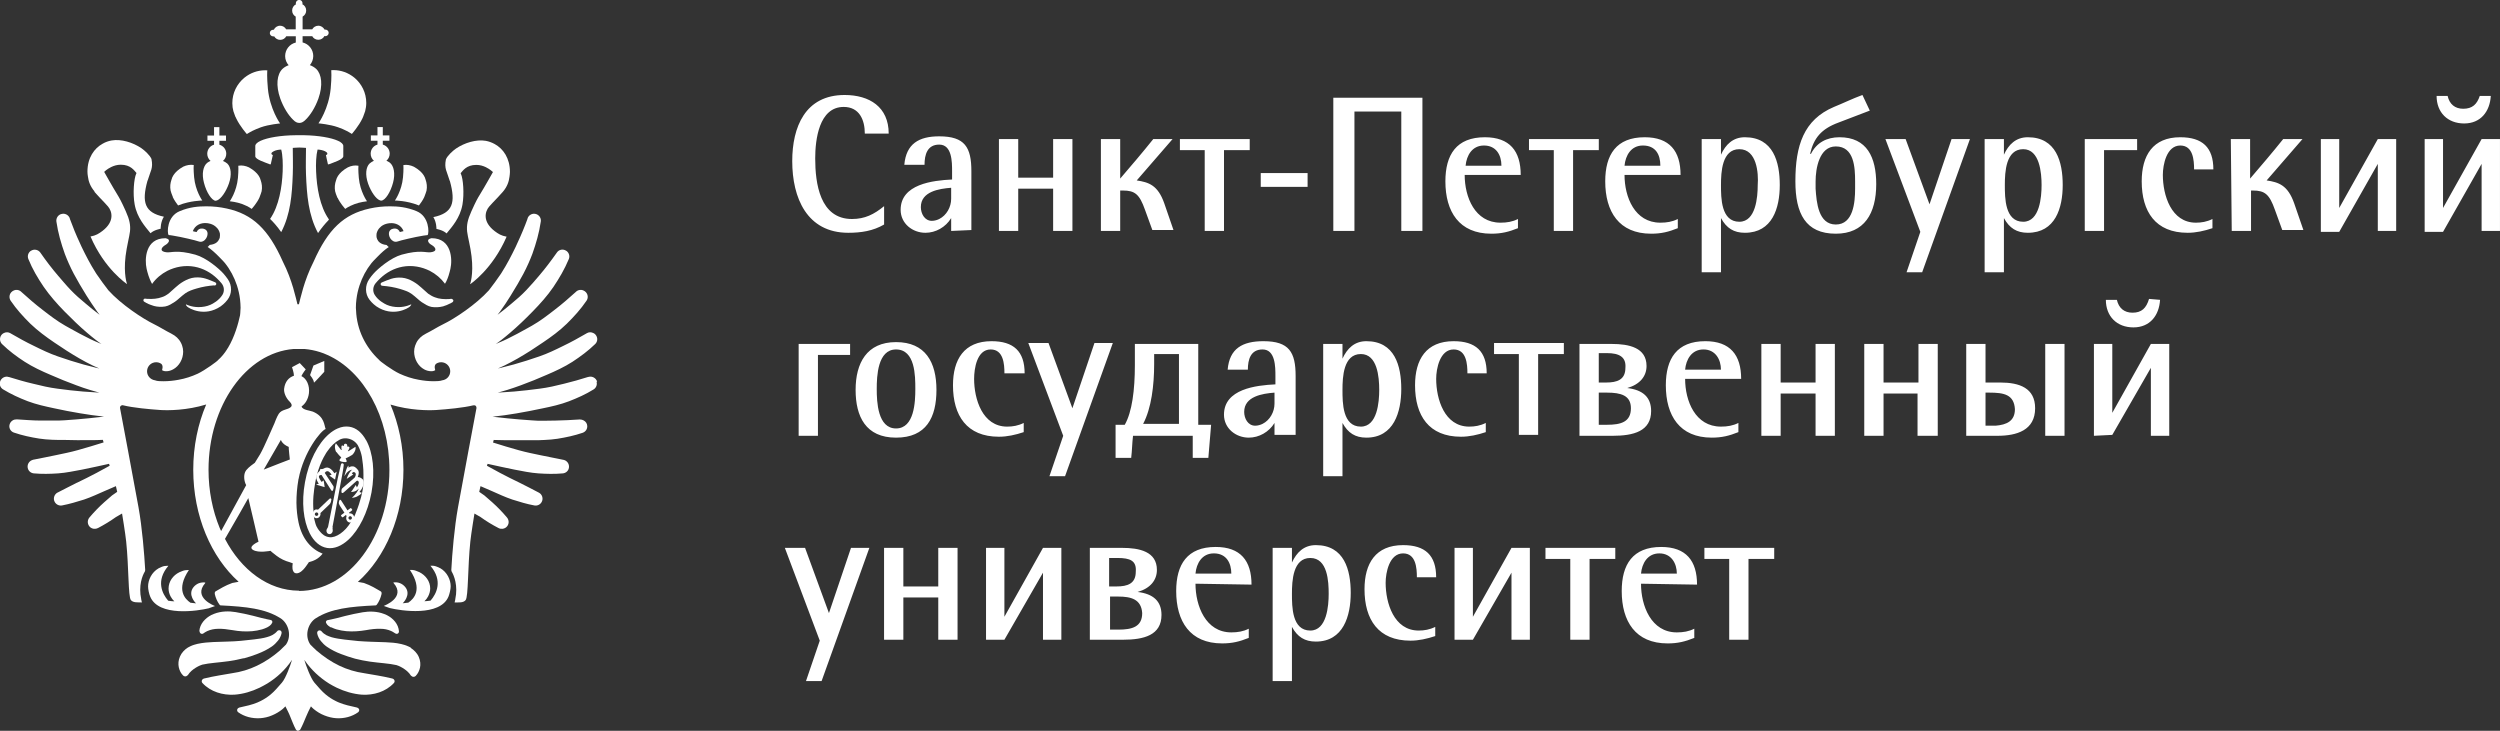 <?xml version="1.0" encoding="UTF-8"?> <svg xmlns="http://www.w3.org/2000/svg" id="_Слой_1" data-name=" Слой 1" viewBox="0 0 272.14 79.55"><rect x="0" y="0" width="272.14" height="79.55" fill="#333333" stroke="none"/><defs><style> .cls-1, .cls-2 { fill: #fff; stroke-width: 0px; } .cls-2 { fill-rule: evenodd; } </style></defs><path class="cls-2" d="m94.14,14.54c0-1.5-.6-2.9-2.3-2.9-2.7,0-3.1,3.6-3.1,5.6,0,2.7.5,6.6,4,6.6,1.4,0,2.4-.5,3.5-1.4v2c-1.2.7-2.5.9-3.9.9-4.5,0-6.1-3.8-6.1-7.8,0-3.7,1.4-7.2,5.7-7.2,2.7,0,4.8,1.3,4.8,4.2h-2.6m9.4,10.6v-1.4h0c-.6,1-1.7,1.6-2.8,1.6-1.4,0-2.7-1-2.7-2.5,0-2.8,3.5-3.2,5.6-3.3v-.9c0-1,0-2.9-1.4-2.9-1.3,0-1.6,1.1-1.6,2.2h-2.2c.2-2.3,1.6-3.1,3.8-3.1,2.8,0,3.5,1.2,3.5,3.8v6.4l-2.2.1h0Zm0-4.7c-1.3.1-3.3.4-3.3,2.1,0,.7.4,1.5,1.2,1.5.3,0,.6-.1.8-.2.8-.4,1.3-1.3,1.3-2.2,0,0,0-1.2,0-1.2Zm11.1,4.7v-4.6h-3.8v4.6h-2.1v-10h2.1v4.2h3.8v-4.2h2.1v10h-2.1m5.2-10h2.1v4.3c1.2-1.4,2.4-2.8,3.6-4.3h2.1l-3.9,4.5c1.3.2,2.3.5,3,2.5l1,2.9h-2.3l-.8-2.2c-.6-1.7-1.1-2.1-2.4-2.1h-.3v4.4h-2.1v-10m13.4,1.2v8.8h-2.1v-8.8h-2.7v-1.2h7.6v1.2h-2.8m4,2.5h5.1v1.5h-5.1v-1.5Zm15.3,6.3v-13h-5.1v13h-2.3v-14.5h9.7v14.5h-2.3m6.9-6.1c0,2.4,1.1,5.2,3.9,5.2.7,0,1.3-.1,1.9-.4v1c-1,.4-1.8.6-2.9.6-3.5,0-5-2.4-5-5.7,0-2.9,1.2-4.8,4.3-4.8,2.7,0,3.9,1.5,3.9,4.1h-6.1,0Zm2.1-3.2c-1.3,0-1.9,1.1-2,2.2h3.9c0-1.2-.6-2.2-1.9-2.2h0Zm9.7.5v8.8h-2.1v-8.8h-2.7v-1.2h7.6v1.2h-2.8m5.6,2.7c0,2.4,1.1,5.2,3.9,5.2.7,0,1.3-.1,1.9-.4v1c-1,.4-1.8.6-2.9.6-3.5,0-5-2.4-5-5.7,0-2.9,1.2-4.8,4.3-4.8,2.7,0,3.9,1.5,3.9,4.1h-6.1,0Zm2-3.2c-1.3,0-1.9,1.1-2,2.2h3.9c0-1.2-.5-2.2-1.9-2.2Zm11.1,9.5c-1.2,0-2-.5-2.6-1.6h0v5.9h-2.1v-14.5h2.1v1.7h0c.5-1.1,1.3-1.9,2.6-1.9,3.1,0,3.8,2.7,3.8,5.2s-.8,5.2-3.8,5.2h0Zm-.6-9.1c-1.9,0-2,2.5-2,3.9s0,4,2,4c1.8,0,2-2.7,2-4,.1-1.3-.1-3.9-2-3.9Zm14.2-4.2l-3.4,1.3c-1.9.7-2.7,1.7-3.1,3.4h.1c.6-1.2,1.7-1.8,3.1-1.8,3,0,4,2.2,4,5.1,0,3.2-1.3,5.4-4.4,5.4-3.3,0-4.4-2.2-4.4-5.7,0-3.9.9-6.7,4.2-8.1,1-.4,2-.9,3.1-1.3l.8,1.7h0Zm-3.7,12.4c1.9,0,2.1-2.4,2.1-3.9v-.8c0-1.5-.1-3.8-2.1-3.8-1.8,0-2.2,2.4-2.2,3.8v.8c.1,1.5.3,3.9,2.2,3.9Zm9.4,5.2h-1.7l1.5-4.4-3.8-10.1h2.2l2.6,7.1h0l2.4-7.1h2l-5.2,14.5m11.5-4.3c-1.2,0-2-.5-2.6-1.6h0v5.9h-2.1v-14.5h2.1v1.7h0c.5-1.1,1.3-1.9,2.6-1.9,3.1,0,3.8,2.7,3.8,5.2s-.8,5.2-3.8,5.2h0Zm-.5-9.1c-1.9,0-2,2.5-2,3.9s0,4,2,4c1.8,0,2-2.7,2-4s-.2-3.9-2-3.9Zm12.4-1.1v1.2h-3.6v8.8h-2.1v-10h5.7m6.2,3.3c0-1-.1-2.6-1.5-2.6-1.5,0-1.9,2.1-1.9,3.2,0,2.2.9,5.2,3.6,5.2.6,0,1.2-.1,1.8-.4v1c-.9.3-1.8.5-2.7.5-3.5,0-5-2.3-5-5.6,0-2.8,1.2-4.8,4.2-4.8,2.4,0,3.6,1.1,3.6,3.5h-2.1m4-3.3h2.1v4.3c1.2-1.4,2.4-2.8,3.6-4.3h2.1l-3.9,4.5c1.3.2,2.3.5,3,2.5l1,2.9h-2.3l-.8-2.2c-.6-1.7-1.1-2.1-2.4-2.1h-.2v4.4h-2.1l-.1-10m9.8,10v-10h2v7.5l4.2-7.5h2v10h-2v-7.3l-4.2,7.4h-2m11.3-.1v-10h2v7.5l4.2-7.5h2v10h-2v-7.3l-4.2,7.4h-2v-.1Zm7.2-14.7c-.1,1.7-1.1,3-2.9,3s-3-1.2-3-3h1.2c.2.9.8,1.4,1.7,1.4,1,0,1.5-.5,1.8-1.4h1.2,0Zm-178.6,27v1.2h-3.5v8.8h-2.1v-10h5.6m5,10.2c-3.3,0-4.4-2.3-4.4-5.2s1.2-5.2,4.4-5.2,4.4,2.2,4.4,5.2-1.1,5.2-4.4,5.2Zm0-9.6c-2,0-2.1,2.9-2.1,4.3s.1,4.3,2.1,4.3,2.1-2.9,2.1-4.3,0-4.3-2.1-4.3Zm11.8,2.6c0-1-.1-2.6-1.5-2.6-1.5,0-1.8,2.1-1.8,3.2,0,2.2.9,5.2,3.6,5.2.6,0,1.2-.1,1.8-.4v1c-.9.3-1.8.5-2.7.5-3.5,0-5-2.3-5-5.6,0-2.8,1.2-4.8,4.2-4.8,2.4,0,3.6,1.1,3.6,3.5h-2.2m6.6,11.2h-1.7l1.5-4.4-3.8-10.1h2.2l2.6,7.1h0l2.4-7.1h2l-5.2,14.5m7.4-4.4c-.1.8-.1,1.6-.2,2.4h-1.7v-3.6h1c.8-1.4,1.1-3.8,1.1-6.5v-2.3h6.9v8.8h1.4l-.3,3.6h-1.7v-2.4h-6.5Zm2.3-8.9v1.1c0,2.3-.3,4.8-1.2,6.5h3.9v-7.6h-2.7Zm13.1,8.9v-1.4h0c-.6,1-1.7,1.6-2.8,1.6-1.4,0-2.7-1-2.7-2.5,0-2.8,3.5-3.2,5.6-3.3v-.9c0-1,0-2.9-1.4-2.9-1.3,0-1.6,1.1-1.6,2.2h-2.2c.2-2.3,1.6-3.1,3.9-3.1,2.8,0,3.5,1.2,3.5,3.8v6.4h-2.3v.1Zm0-4.7c-1.3.1-3.3.4-3.3,2.1,0,.7.4,1.5,1.2,1.5.3,0,.6-.1.8-.2.8-.4,1.3-1.3,1.3-2.2,0,0,0-1.2,0-1.2Zm10,4.9c-1.2,0-2-.5-2.6-1.6h0v5.8h-2.1v-14.4h2.1v1.6h0c.5-1.1,1.3-1.9,2.6-1.9,3.1,0,3.8,2.7,3.8,5.2s-.8,5.3-3.8,5.3Zm-.6-9.1c-1.9,0-2,2.5-2,3.9s0,4,2,4c1.8,0,2-2.7,2-4,0-1.4-.2-3.9-2-3.9Zm11.6,2.1c0-1-.1-2.6-1.5-2.6-1.5,0-1.9,2.1-1.9,3.2,0,2.2.9,5.2,3.6,5.2.6,0,1.2-.1,1.8-.4v1c-.9.3-1.8.5-2.7.5-3.5,0-5-2.3-5-5.6,0-2.8,1.2-4.8,4.2-4.8,2.4,0,3.6,1.1,3.6,3.5h-2.1m7.7-2.1v8.8h-2.1v-8.8h-2.7v-1.2h7.6v1.2h-2.8m8.1,8.9h-3.6v-10h3.5c1.9,0,3.8.4,3.8,2.4,0,1.1-.7,2-2.1,2.4h0c1.7.2,2.6,1,2.6,2.5,0,2.2-1.9,2.7-4.2,2.7Zm-.6-9h-.9v3.2h.8c1.2,0,2.1-.3,2.1-1.6.1-1.2-.7-1.6-2-1.6h0Zm0,4.3h-.9v3.5h.9c1.5,0,2.6-.3,2.6-1.8,0-1.4-1.1-1.7-2.6-1.7h0Zm8.5-1.5c0,2.4,1.1,5.2,3.9,5.2.7,0,1.3-.1,1.9-.4v1c-1,.4-1.8.6-2.9.6-3.5,0-5-2.4-5-5.7,0-2.9,1.2-4.8,4.3-4.8,2.7,0,3.9,1.5,3.9,4.1h-6.1,0Zm2-3.2c-1.3,0-1.9,1.1-2,2.2h3.9c0-1.1-.6-2.2-1.9-2.2h0Zm12.2,9.4v-4.6h-3.8v4.6h-2.1v-10h2.1v4.2h3.8v-4.2h2.1v10h-2.1m11.1,0v-4.6h-3.7v4.6h-2.1v-10h2.1v4.2h3.8v-4.2h2.1v10h-2.2m7.4-10v4.2h1.6c2.1,0,3.8.6,3.8,2.8,0,2.4-2,3-4.1,3h-3.4v-10h2.1,0Zm.4,5.3h-.4v3.6h1.1c1.2-.1,2.1-.5,2.1-1.8-.1-1.6-1.2-1.8-2.8-1.8h0Zm6.1-5.3h2.1v10h-2.1v-10h0Zm5.3,10v-10h2v7.5l4.2-7.5h2v10h-2v-7.4l-4.2,7.3-2,.1h0Zm7.2-14.8c-.1,1.7-1.1,3-2.9,3s-3-1.2-3-3h1.2c.2.9.8,1.4,1.7,1.4,1,0,1.5-.5,1.8-1.5l1.2.1h0Zm-145.7,41.5h-1.7l1.5-4.4-3.8-10.1h2.2l2.6,7.1h0l2.4-7.1h2l-5.2,14.5m12.7-4.5v-4.6h-3.8v4.6h-2.1v-10h2.1v4.2h3.8v-4.2h2.1v10h-2.1m5.2,0v-10h2v7.5l4.2-7.5h2v10h-2v-7.3l-4.2,7.3h-2m14.9,0h-3.6v-10h3.5c1.9,0,3.8.4,3.8,2.4,0,1.1-.7,2-2.1,2.4h0c1.7.2,2.6,1,2.6,2.5,0,2.2-1.9,2.7-4.2,2.7h0Zm-.6-8.9h-.9v3.1h.8c1.2,0,2.1-.3,2.1-1.6.1-1.2-.6-1.5-2-1.5Zm.1,4.2h-.9v3.6h.9c1.5,0,2.6-.3,2.6-1.8-.1-1.5-1.2-1.8-2.6-1.8Zm8.4-1.4c0,2.4,1.1,5.3,3.9,5.3.7,0,1.3-.1,1.9-.4v1c-1,.4-1.8.6-2.9.6-3.5,0-5-2.4-5-5.7,0-2.9,1.2-4.8,4.3-4.8,2.7,0,3.9,1.5,3.9,4.1l-6.1-.1h0Zm2-3.3c-1.3,0-1.9,1.1-2,2.2h3.9c0-1.1-.5-2.2-1.9-2.2Zm11.1,9.6c-1.2,0-2-.5-2.6-1.6h0v5.9h-2.1v-14.5h2.1v1.6h0c.5-1.1,1.3-1.9,2.6-1.9,3.1,0,3.8,2.7,3.8,5.2s-.8,5.3-3.8,5.3h0Zm-.6-9.1c-1.9,0-2,2.5-2,3.9s0,4,2,4c1.8,0,2-2.7,2-4s-.1-3.9-2-3.9h0Zm11.6,2.1c0-1-.1-2.6-1.5-2.6-1.5,0-1.9,2.1-1.9,3.2,0,2.2.9,5.2,3.6,5.2.6,0,1.2-.1,1.8-.4v1c-.9.3-1.8.5-2.7.5-3.5,0-5-2.3-5-5.6,0-2.8,1.2-4.8,4.2-4.8,2.4,0,3.6,1.1,3.6,3.5h-2.1m4.1,6.8v-10h2v7.5l4.2-7.5h2v10h-2v-7.3l-4.2,7.3h-2m14.7-8.8v8.8h-2.1v-8.8h-2.7v-1.2h7.6v1.2h-2.8m5.6,2.7c0,2.4,1.1,5.3,3.9,5.3.7,0,1.3-.1,1.9-.4v1c-1,.4-1.8.6-2.9.6-3.5,0-5-2.4-5-5.7,0-2.9,1.2-4.8,4.3-4.8,2.7,0,3.9,1.5,3.9,4.1l-6.1-.1h0Zm2-3.3c-1.3,0-1.9,1.1-2,2.2h3.9c0-1.1-.6-2.2-1.9-2.2Zm9.7.6v8.8h-2.1v-8.8h-2.7v-1.2h7.6v1.2h-2.8"></path><path class="cls-1" d="m25.64,12.72c.02.06.05.11.07.16.41.87,1.16,1.71,1.16,1.71h.01s.11-.08.33-.2c.07-.04.16-.09.26-.14.24-.12.54-.25.92-.39.9-.32,2.1-.42,2.1-.42,0,0-1.12-1.55-1.33-3.8-.12-1.27-.07-1.94-.06-1.98-.08,0-.15-.01-.23-.01-.85,0-1.63.3-2.24.79-.02.01-.03.02-.05.04-.79.66-1.29,1.64-1.29,2.75,0,.31.04.61.12.89.06.18.14.42.22.61h.01Z"></path><path class="cls-1" d="m47.16,23.61c.37.58.35,1.31.35,1.31,0,0,.74.13,1.1.49,0,0,.06-.06.06-.07.5-.61,1.41-1.61,1.67-3.06.21-1.18.08-2.84-.17-3.36,0-.02-.02-.05-.03-.06.24-.27.63-.91,1.71-.91.4,0,.75.11,1.04.25.47.23.77.53.77.53,0,0-.93,1.66-1.42,2.45-.25.4-.43.72-.93,1.83-.42.92-.53,1.53-.46,2.2.06.56.36,1.62.48,2.68.24,2.04-.16,3.04-.16,3.04,0,0,0,0,.02-.02v.02s2.42-1.6,3.96-5.17h-.02c-.28-.05-.51-.13-.71-.23s-.38-.23-.57-.37c-1.36-1.04-1.05-2.14-.61-2.66.13-.15.26-.29.39-.43.34-.36.71-.73,1.1-1.18.49-.57.67-1.14.73-1.64.02-.17.05-.35.05-.53,0-1.5-.73-2.53-1.66-3.04-.31-.17-.64-.29-.97-.35-1.04-.18-2.31.21-3.24.84-.35.24-.94.78-1.1,1.18-.2,1.01.1,1.27.41,2.32,0,.02.02.04.03.06.64,2.33.31,3.46-1.79,3.9l-.03-.02Z"></path><path class="cls-1" d="m36.75,21.53c.27.58.77,1.14.77,1.14h0l.07.07s.27-.24,1-.52c.6-.23,1.36-.31,1.36-.31,0,0-.75-1.04-.89-2.54-.08-.87-.05-1.32-.04-1.33h-.02c-.38-.07-.77,0-1.14.18-.25.14-.47.29-.66.46-.32.29-.54.61-.62.95-.13.37-.18.77-.1,1.19,0,.04.14.47.25.71h.02Z"></path><path class="cls-1" d="m40.07,19.99c.32.9.86,1.66,1.27,1.81.06.03.12.04.18.04h0c.43-.05.99-.91,1.27-1.97.26-.99.08-1.81-.35-2.16-.1-.07-.21-.14-.32-.19-.02,0-.04-.01-.06-.02.22-.19.36-.47.36-.77,0-.48-.32-.87-.75-.99v-.42h.72v-.58h-.72v-.91h-.58v.91h-.72v.58h.72v.42c-.43.12-.74.51-.74.99,0,.31.13.58.35.77-.17.08-.33.18-.47.3-.4.39-.5,1.22-.16,2.19Z"></path><path class="cls-1" d="m42.99,21.83s1.27,0,2.55.51c.02,0,.04.02.06.03.17-.22.42-.56.58-.91.11-.24.24-.68.25-.71.08-.42.03-.82-.1-1.19-.08-.34-.3-.67-.62-.95-.19-.17-.41-.32-.66-.46h0c-.36-.17-.76-.25-1.14-.18,0,0,.04.46-.04,1.33-.14,1.5-.89,2.54-.89,2.54h.02-.01Z"></path><path class="cls-1" d="m34.69,13.43s1.2.1,2.1.42c.38.13.69.27.92.39.1.05.19.1.26.14.22.12.33.2.33.2h0s.75-.84,1.16-1.71c.02-.05.05-.1.07-.16.08-.2.16-.43.22-.61.07-.29.12-.58.12-.89,0-1.11-.5-2.09-1.29-2.75,0-.01-.03-.02-.05-.04-.61-.49-1.39-.79-2.24-.79-.08,0-.15,0-.23.01,0,.04.06.71-.06,1.98-.21,2.24-1.33,3.8-1.33,3.8h.01Z"></path><path class="cls-1" d="m35.48,16.88s.14.7.22,1.01h.09c.53-.21,1.58-.53,1.58-.88v-1.12c0-.2-.2-.39-.57-.56-.74-.34-2.12-.58-3.69-.61h-.91c-1.62.01-3.08.26-3.84.61-.36.17-.57.36-.57.56v1.12c0,.35,1.06.66,1.59.88h.09c.08-.31.23-1.01.23-1.01,0,0-.11-.05-.14-.09-.07-.14.05-.22.25-.33s.52-.17.8-.18c.17.61.19,1.58.16,2.4-.07,1.66-.39,3.74-1.37,5.15.37.36.79.83,1.21,1.44,1.02-1.95,1.18-4.09,1.26-6.29.04-.97,0-2.1,0-2.88.1,0,.41-.04.72-.04s.62.04.72.04c0,.78-.04,1.91,0,2.88.09,2.24.25,4.41,1.31,6.39.39-.57.77-1.02,1.12-1.38.03-.03.05-.07.07-.1-1.01-1.42-1.33-3.53-1.4-5.21-.04-.83,0-1.79.16-2.4.28.01.6.08.8.18.2.11.31.19.25.33-.02.05-.14.09-.14.09Z"></path><path class="cls-1" d="m49.21,32.53h-.09c-.06,0-.11,0-.17.02-.58.04-1.15,0-1.62-.19-.26-.09-.49-.24-.72-.39-.05-.04-.64-.57-.75-.67-.43-.4-1.24-.99-2.08-1.07-.95-.09-1.55.25-2.23.52-.06.03-.11.09-.12.16,0,.08.04.15.11.18.02.01.05.02.08.02.67.05,1.31.16,1.92.34.45.14.9.28,1.25.53.46.33.86.75,1.13.92.35.22.65.43,1.05.51.42.07.85.04,1.26-.06.02,0,.04,0,.05-.02.11-.03.21-.07.32-.11.14-.06.28-.12.41-.19h.02c.08-.05.17-.09.25-.15h0s.08-.1.07-.16c0-.08-.07-.15-.15-.16h0v-.03Z"></path><path class="cls-1" d="m46.61,26.28c.04.13.18.28.35.37.51.29.68.72-.07.81-.55.07-1.13-.3-3.16.26-1.19.33-2.6,1.53-3.09,2.09-.15.17-.31.37-.45.58-.47.68-.47,1.6.04,2.25.3.39.64.64.74.71,1.79,1.21,3.46.21,3.65.02.15-.15.16-.2.13-.24h0s-.57.3-1.36.3c-.45,0-.91-.08-1.29-.25-.28-.13-.93-.47-1.31-1.08-.25-.4-.2-.91.1-1.27s.66-.7,1-.95c.77-.56,1.65-.9,2.67-.92h.07c.51,0,1.01.09,1.47.24.23.08.46.17.68.28.66.34,1.22.82,1.66,1.41h0c.17-.27.36-.7.51-1.3.03-.11.06-.21.08-.33.23-1,.16-3.33-2.05-3.33-.04,0-.08.02-.12.03-.24.06-.29.19-.25.32Z"></path><path class="cls-1" d="m10.27,20.87c.39.45.76.82,1.1,1.18.13.14.26.29.39.43.44.52.75,1.62-.61,2.66-.19.14-.37.27-.57.37s-.43.18-.71.23h-.02c1.53,3.57,3.96,5.17,3.96,5.17v-.02s.02.02.02.02c0,0-.4-1-.16-3.04.13-1.07.42-2.13.48-2.68.07-.66-.04-1.27-.46-2.2-.5-1.11-.68-1.42-.93-1.83-.49-.79-1.42-2.45-1.42-2.45,0,0,.29-.3.77-.53.29-.14.64-.25,1.04-.25,1.08,0,1.47.64,1.71.91,0,.02-.02.04-.03.06-.25.53-.39,2.18-.17,3.36.26,1.45,1.18,2.45,1.67,3.06,0,.01.06.07.06.07.36-.36,1.1-.49,1.1-.49,0,0-.02-.73.35-1.31-2.1-.44-2.43-1.57-1.79-3.9,0-.02.02-.04.03-.06.31-1.05.61-1.3.41-2.32-.16-.4-.75-.94-1.1-1.18-.93-.63-2.2-1.02-3.24-.84-.33.06-.66.17-.97.35-.93.51-1.66,1.54-1.66,3.04,0,.18.02.35.05.53.06.5.24,1.07.73,1.64l-.03.02Z"></path><path class="cls-1" d="m25.03,21.91s.76.08,1.36.31c.72.28,1,.52,1,.52l.07-.07h0s.5-.56.77-1.14c.11-.24.24-.68.25-.71.08-.42.03-.82-.1-1.19-.08-.34-.3-.67-.62-.95-.19-.17-.41-.32-.66-.46-.36-.17-.76-.25-1.14-.18h-.02s.04.46-.04,1.33c-.14,1.5-.89,2.54-.89,2.54h.02Z"></path><path class="cls-1" d="m23.46,21.85h0c.06,0,.12-.02.18-.04.41-.16.95-.91,1.27-1.81.34-.96.24-1.8-.16-2.19-.14-.12-.31-.22-.48-.29.22-.19.36-.47.36-.78,0-.48-.32-.87-.75-.99v-.42h.72v-.58h-.72v-.91h-.58v.91h-.72v.58h.72v.42c-.43.12-.74.51-.74.99,0,.31.14.58.36.78-.02,0-.04.01-.05.02-.11.05-.22.11-.32.19-.43.35-.61,1.18-.35,2.16.27,1.06.84,1.92,1.27,1.97h-.01Z"></path><path class="cls-1" d="m18.81,21.46c.17.35.41.69.58.91.02-.01.04-.02.06-.03,1.27-.5,2.55-.51,2.55-.51h.02s-.75-1.04-.89-2.54c-.08-.87-.05-1.32-.04-1.33-.38-.06-.77.01-1.14.18h0c-.25.14-.47.29-.66.46-.32.29-.54.61-.62.95-.13.37-.18.77-.1,1.19,0,.04.14.47.25.71h0Z"></path><path class="cls-1" d="m23.35,31.09s.05-.01.08-.02c.07-.03.12-.1.11-.18,0-.07-.05-.13-.12-.16-.68-.27-1.28-.61-2.23-.52-.84.08-1.65.67-2.08,1.07-.11.1-.7.62-.75.67-.22.16-.45.31-.72.39-.47.18-1.03.23-1.62.19-.05,0-.11,0-.17-.02h-.09c-.08,0-.14.08-.15.16,0,.07.02.13.07.16h0c.08.06.17.1.25.15h.02c.13.08.27.14.41.19.1.04.21.08.32.11.02,0,.04,0,.05.02.41.11.84.13,1.26.06.4-.08.7-.29,1.05-.51.27-.17.67-.59,1.13-.92.35-.25.8-.4,1.25-.53.61-.18,1.24-.29,1.92-.34v.03Z"></path><path class="cls-1" d="m15.96,29.26c.03.12.05.22.08.33.16.6.35,1.02.51,1.31h.01c.43-.6,1-1.08,1.66-1.42.22-.11.44-.2.68-.28.46-.15.95-.24,1.47-.24h.07c1.02.02,1.9.36,2.67.92.34.25.7.59,1,.95s.35.87.1,1.27c-.38.61-1.03.96-1.31,1.08-.38.17-.84.25-1.29.25-.79,0-1.36-.3-1.36-.3h-.01s-.02.1.13.24c.18.18,1.86,1.19,3.65-.02.1-.07.44-.32.74-.71.51-.65.52-1.57.04-2.25-.15-.21-.3-.41-.45-.58-.49-.56-1.9-1.76-3.09-2.09-2.04-.56-2.61-.19-3.16-.26-.76-.09-.58-.52-.07-.81.16-.09.3-.24.35-.37.04-.13-.01-.26-.25-.32-.04,0-.08-.03-.12-.03-2.21,0-2.28,2.32-2.05,3.33Z"></path><path class="cls-1" d="m42.85,63.36v.02h.02s0-.02-.02-.02Z"></path><path class="cls-1" d="m33.75,40.82c.07.15.36.38.43.83,0,.05,1.12-1.18,1.12-1.18v-1.18l-1.18.5-.36,1.02h0Z"></path><path class="cls-1" d="m26.53,71.67c.54-.14,1.02-.31,1.54-.51.26-.1.51-.21.77-.34.26-.13.51-.28.76-.45.24-.17.47-.39.66-.63.1-.12.18-.25.25-.4.03-.07.07-.15.09-.22l.05-.19h0c.03-.15-.05-.29-.19-.32-.05-.01-.11,0-.16.01s-.09.04-.12.08c-.16.19-.34.32-.52.42s-.38.17-.59.23c-.43.13-.91.19-1.39.25s-1,.11-1.48.16c-.48.04-.96.07-1.46.08l-1.53.05c-.53.03-1.08.06-1.72.2-.24.06-.5.13-.77.26-.09.04-.18.09-.27.14-.35.22-.69.57-.86.98-.18.41-.2.81-.13,1.16.08.35.22.65.47.9.1.1.25.13.37.07.04-.02.15-.11.15-.11.44-.71,1.38-1.09,1.57-1.14.76-.18,1.85-.23,2.9-.38.53-.08,1.07-.18,1.61-.32v.02Z"></path><path class="cls-1" d="m21.73,68.73c0,.14.1.26.24.27.06,0,.12-.01.16-.04h0l.08-.06c.12-.08.24-.15.37-.21.38-.17.76-.23,1.13-.24.51-.02,1.04.05,1.64.15.65.12,1.38.17,2.09.11.36-.03.72-.1,1.09-.2.18-.06.37-.12.56-.22h0c.17-.1.42-.23.54-.5.05-.11,0-.23-.1-.28-.02,0-.03-.01-.05-.02,0,0-.72-.14-1.01-.22l-.92-.24c-.63-.15-1.22-.29-1.9-.4-.71-.12-1.56-.12-2.35.19-.1.04-.2.08-.3.13-.67.35-1.25.97-1.3,1.76l.02.02Z"></path><path class="cls-1" d="m22.76,66.2s.45-.16.65-.23h0s-2.47-.9-1.07-2.5v-.06s0,0,0,0c-.24-.03-.48,0-.7.08-.22.09-.42.23-.58.43-.67.84.25,1.74.28,1.76-.14-.01-.47-.06-.61-.07-.6-.41-1.59-1.42-.17-3.56h-.11c-.21,0-.41.03-.6.11-.11.04-.22.08-.32.13-.7.34-1.18,1.01-1.18,1.78,0,.31.09.61.23.87.1.19.24.37.4.52-.11,0-.56-.04-.67-.07-.65-.75-1.37-2.16.02-3.8h-.11c-.21,0-.41.03-.6.11-.13.05-.24.1-.35.16-.77.44-1.15,1.28-1.15,1.98,0,.31.11.83.23,1.1.91,2.24,5.23,1.56,6.4,1.27h.01Z"></path><path class="cls-1" d="m44.73,70.51c-.09-.06-.18-.1-.27-.14-.27-.13-.53-.2-.77-.26-.63-.15-1.19-.17-1.72-.2l-1.53-.05c-.49-.02-.98-.04-1.46-.08-.48-.05-1-.1-1.48-.16-.49-.06-.96-.13-1.39-.25-.21-.07-.41-.14-.59-.23-.19-.1-.36-.23-.52-.42-.03-.04-.07-.06-.12-.08-.05-.02-.1-.03-.16-.01-.14.03-.22.18-.19.32h0l.05.2c.02.07.06.15.09.22.07.14.15.28.25.4.19.24.42.46.66.63.25.17.5.32.76.45.25.13.51.24.77.34.52.2,1.01.36,1.54.51.54.14,1.07.24,1.61.32,1.05.15,2.14.2,2.9.38.18.04,1.13.43,1.57,1.14,0,0,.11.09.15.11.12.05.27.03.37-.07.25-.26.39-.56.47-.9.07-.34.05-.75-.13-1.16-.17-.41-.52-.76-.86-.98v-.03Z"></path><path class="cls-1" d="m36.07,68.29h0c.19.1.38.16.56.22.37.1.73.17,1.09.2.71.06,1.44,0,2.09-.11.6-.11,1.12-.17,1.64-.15.37,0,.75.07,1.13.24.12.06.25.12.37.21l.08.05h0s.1.05.16.05c.14,0,.25-.13.24-.27-.05-.79-.63-1.42-1.3-1.76-.1-.05-.2-.1-.3-.13-.79-.31-1.64-.31-2.35-.19-.67.11-1.27.25-1.9.4l-.92.24c-.29.08-1.01.22-1.01.22-.02,0-.03,0-.05.02-.11.05-.15.17-.1.28.12.27.37.4.54.5v-.02Z"></path><path class="cls-1" d="m47.91,61.85c-.11-.06-.23-.12-.35-.16-.19-.08-.39-.12-.6-.11h-.11c1.39,1.64.67,3.05.02,3.8-.11.03-.56.06-.67.07.16-.15.3-.33.4-.52.14-.27.23-.56.23-.87,0-.77-.48-1.43-1.18-1.78-.1-.05-.21-.09-.32-.13-.19-.08-.39-.12-.6-.11h-.11c1.43,2.14.43,3.15-.17,3.56-.14.02-.47.06-.61.07.02-.02.95-.92.28-1.76-.16-.2-.36-.34-.58-.43s-.46-.11-.7-.08c0,0,0,0,0,0v.06c1.41,1.6-1.07,2.49-1.06,2.5h0c.2.07.62.22.65.23,1.17.29,5.49.97,6.4-1.27.11-.28.23-.79.23-1.1,0-.7-.38-1.54-1.15-1.98h0Z"></path><path class="cls-1" d="m39.85,47.92c-.45-.82-1.07-1.36-1.83-1.47-.41-.06-.83,0-1.23.18l-.08.03c-.31.14-.61.34-.9.59-1.19,1.03-2.2,2.95-2.61,5.24-.4,2.19-.17,4.21.51,5.55.45.89,1.1,1.48,1.9,1.61.79.12,1.59-.23,2.33-.91,1.14-1.06,2.09-2.92,2.5-5.13.41-2.26.16-4.35-.58-5.69h0Zm-5.39,3.89c.45-1.73,1.16-2.67,1.16-2.67.41-.59.86-1.02,1.32-1.26.37-.21.85-.23,1.32-.02.24.11.45.28.61.49h0s.05.08.08.12c.03.06.06.12.09.18.16.32.27.66.35,1.05,0,.05.02.09.02.14.17,1.19.16,1.36.15,2.61,0,.07-.03.54-.04.61-.06.47-.25,1.45-.79,2.77-.16.51-.54.98-.53.99-.65,1.1-1.65,1.74-2.33,1.66-.52-.06-.8-.35-.98-.55-.48-.54-.52-.84-.59-1.08-.16-.52-.14-.78-.16-1.05-.13-1.35.02-2.34.17-3.24.02-.12.08-.42.12-.62,0,0,0-.07.03-.13"></path><path class="cls-1" d="m34.55,51.78s.02-.1.03-.13"></path><path class="cls-1" d="m65,41.54c-.06-.2-.2-.36-.37-.45-.17-.09-.37-.12-.57-.06h-.03c-.86.27-1.75.53-2.63.74-.44.11-.88.21-1.32.31-.44.09-.87.17-1.34.23-.92.12-1.85.23-2.77.31-.59.05-1.2.09-1.79.12.08-.02.17-.04.26-.07.26-.07.51-.15.76-.22.5-.16.99-.32,1.47-.5.97-.35,1.91-.74,2.85-1.15.94-.4,1.93-.86,2.8-1.42.88-.58,1.7-1.18,2.47-1.93.24-.23.3-.6.12-.9-.08-.14-.19-.24-.33-.3-.22-.11-.48-.11-.7.02l-.03.02c-.81.47-1.67.95-2.53,1.36-.87.43-1.69.83-2.62,1.15-.92.32-1.86.62-2.79.88-.47.13-.93.25-1.4.36l-.31.07c.23-.1.46-.2.69-.31.51-.25.99-.51,1.47-.78.95-.55,1.86-1.13,2.74-1.74.91-.61,1.82-1.28,2.6-2.04.79-.78,1.51-1.57,2.15-2.51.19-.28.17-.66-.07-.92-.07-.08-.16-.14-.25-.18-.26-.13-.59-.09-.82.12l-.03.03c-.73.66-1.51,1.34-2.31,1.95-.8.62-1.58,1.22-2.46,1.72-.16.1-.33.18-.5.28-.73.41-1.47.81-2.21,1.17-.14.07-.29.13-.43.2-.27.12-.54.24-.81.35.05-.03.1-.07.15-.1.32-.22.62-.46.91-.7.16-.13.32-.26.48-.4.87-.74,1.68-1.52,2.46-2.32,0,0,.02-.02.03-.03.82-.84,1.6-1.71,2.25-2.66.65-.97,1.22-1.94,1.68-3.04.13-.31.03-.68-.26-.89h-.01c-.34-.24-.8-.16-1.03.18l-.02.03c-.6.85-1.25,1.72-1.94,2.52-.21.24-.41.48-.62.72-.49.56-.99,1.1-1.53,1.58-.27.24-.55.47-.83.71-.5.42-1,.83-1.52,1.22.08-.1.16-.21.24-.31.43-.59.82-1.18,1.19-1.78.26-.42.51-.83.76-1.26.43-.73.83-1.47,1.17-2.24.15-.34.3-.69.43-1.04.41-1.15.74-2.29.92-3.53.05-.34-.15-.68-.49-.8h0c-.39-.14-.81.07-.95.45v.04c-.32.88-.7,1.79-1.11,2.66-.06.14-.12.28-.19.42-.46.95-.94,1.88-1.5,2.76-.03.05-.06.11-.1.16-.42.62-.86,1.22-1.31,1.8-1.39,1.54-3.72,3.09-4.99,3.7-.62.3-1.24.71-1.87,1.02,0,0-.02,0-.03.02-.42.21-.79.54-1,.96-.05.11-.1.22-.14.33-.07.2-.11.42-.11.65,0,.81.44,1.58,1.1,1.93.22.12.46.19.73.2h.12c.23-.02.35-.12.35-.12,0,0-.18-.47.09-.69.04-.03.09-.05.14-.08.13-.06.26-.09.41-.09.14,0,.27.03.39.08.35.15.6.5.6.91,0,.51-.38.92-.87.98-.22.09-.65.1-.92.1-.56,0-1.11-.06-1.64-.16-.73-.13-1.43-.36-2.08-.66-.79-.36-2.24-1.43-2.22-1.49-1.49-1.39-2.44-3.29-2.52-5.39,0-.1-.02-.19-.02-.29,0-.3.02-.63.06-.93.06-.52.18-1.03.34-1.52.29-.88.73-1.71,1.3-2.42.05-.07.31-.35.64-.68.02-.02.04-.04.06-.06h0c.36-.37.8-.77,1.18-1.01h0s-.07-.05-.11-.09c-.05-.05-.1-.1-.12-.13-.69-.07-.93-.39-1.05-.67v-.03s-.02-.05-.03-.07c-.04-.1-.03-.42-.02-.46.05-.25.2-.51.33-.63.06-.07.13-.13.19-.18.21-.16.44-.25.69-.3.06-.01.13-.03.19-.03h.02c.64-.07,1.27.21,1.52.86h0l-.4.1h0c-.13-.28-.35-.4-.6-.38-.09,0-.17.03-.27.06-.06.02-.11.05-.15.09-.41.35-.05,1.23.52,1.29.09,0,.18,0,.28-.04h0c.25-.1,1.83-.48,2.78-.63.18-.03.34-.05.47-.06h0c.16-.27.17-2.03-1.21-2.6-1.09-.45-2.04-.53-2.9-.53-.78,0-1.49.08-2.21.24-2.82.62-4.53,2.25-6.1,5.78h0c-1.06,2.09-1.45,4.09-1.6,4.64h-.16c-.16-.59-.54-2.58-1.59-4.64h0c-1.57-3.53-3.29-5.17-6.11-5.78-.73-.16-1.44-.24-2.22-.24-.86,0-1.81.07-2.9.53-1.39.57-1.38,2.33-1.21,2.6h.01c.12,0,.28.03.47.06.95.15,2.53.53,2.78.63h.01c.1.04.19.05.28.04.63-.07,1-1.13.37-1.38-.09-.04-.18-.06-.27-.06-.26-.02-.47.1-.6.38h0s-.39-.07-.41-.1h0c.25-.66.88-.93,1.52-.87h.02c.06,0,.13.02.19.03.33.06.64.2.89.48.13.12.28.37.33.63.01.04.01.36-.02.46,0,.02-.02.04-.03.07,0,0,0,.02-.01.03-.12.28-.36.6-1.05.67-.03.03-.08.08-.12.13-.04.04-.08.08-.11.09.4.26.88.7,1.25,1.08.33.33.59.61.64.68.57.71,1.01,1.54,1.3,2.42.16.49.28,1.01.34,1.52.03.29.06.63.06.93,0,.1-.01.2-.02.3,0,.18-.02.35-.04.52-.19.88-.58,2.32-1.31,3.53-.04.06-.07.11-.11.16h.01c-.28.44-.6.84-.98,1.17.02.06-1.43,1.12-2.22,1.49-.65.3-1.35.53-2.08.66-.53.1-1.08.16-1.64.16-.27,0-.7,0-.92-.1-.49-.07-.87-.48-.87-.98,0-.41.25-.76.6-.91.12-.05.25-.08.39-.08.15,0,.28.03.41.09.05.02.1.05.14.08.27.21.09.69.09.69,0,0,.13.1.35.12.04,0,.07,0,.12,0,.26,0,.51-.08.73-.2.66-.35,1.1-1.12,1.1-1.93,0-.23-.04-.44-.11-.65-.04-.12-.08-.23-.14-.33-.21-.42-.58-.75-1-.96,0,0-.02,0-.03-.02-.63-.31-1.26-.72-1.87-1.02-1.26-.61-3.6-2.16-4.99-3.7-.45-.58-.89-1.18-1.31-1.8-.03-.05-.06-.11-.1-.16-.56-.88-1.04-1.81-1.5-2.76-.07-.14-.12-.28-.19-.42-.41-.87-.78-1.78-1.1-2.66v-.04c-.15-.39-.57-.59-.96-.45h-.01c-.34.12-.53.46-.49.8.18,1.24.51,2.38.92,3.53.13.35.28.7.43,1.04.34.77.74,1.51,1.17,2.24.25.42.5.84.76,1.26.38.6.77,1.19,1.19,1.78.08.1.16.21.24.31-.52-.39-1.02-.8-1.52-1.22-.28-.23-.55-.46-.83-.71-.54-.48-1.05-1.02-1.53-1.58-.21-.24-.42-.48-.62-.72-.69-.8-1.35-1.67-1.94-2.52l-.02-.03c-.24-.33-.7-.41-1.03-.18h-.01c-.29.2-.39.57-.26.89.45,1.11,1.03,2.08,1.68,3.04.66.95,1.43,1.82,2.25,2.66,0,0,.02.02.03.03.78.79,1.59,1.58,2.46,2.32.16.13.32.26.48.4.29.24.59.47.91.7.05.03.1.07.15.1-.27-.11-.54-.23-.81-.35-.14-.07-.29-.13-.43-.2-.74-.36-1.48-.76-2.21-1.17-.17-.09-.33-.18-.5-.28-.88-.5-1.66-1.1-2.46-1.72-.8-.61-1.58-1.29-2.31-1.95l-.03-.03c-.23-.21-.55-.25-.82-.12-.09.04-.17.1-.25.18-.24.26-.25.64-.07.92.64.94,1.36,1.73,2.15,2.51.79.76,1.7,1.43,2.6,2.04.89.61,1.79,1.19,2.74,1.74.48.27.96.54,1.47.78.22.11.45.21.69.31l-.31-.07c-.46-.11-.93-.23-1.4-.36-.93-.26-1.87-.56-2.79-.88-.93-.32-1.75-.72-2.62-1.15-.86-.41-1.72-.89-2.53-1.36l-.03-.02c-.22-.13-.49-.13-.7-.02-.13.06-.25.16-.33.3-.17.3-.11.67.12.9.77.75,1.59,1.36,2.47,1.93.87.56,1.86,1.02,2.8,1.42.94.41,1.88.8,2.85,1.15.48.18.97.35,1.47.5.25.08.5.15.76.22.09.02.17.05.26.07-.59-.03-1.2-.07-1.79-.12-.92-.08-1.85-.18-2.77-.31-.47-.06-.91-.14-1.34-.23-.44-.1-.88-.2-1.32-.31-.88-.2-1.78-.47-2.63-.73h-.03c-.2-.07-.4-.04-.57.05s-.31.25-.37.45c-.1.33.04.67.32.84.87.53,1.75.93,2.68,1.29.92.35,1.93.57,2.87.77.95.21,1.89.39,2.85.55.86.14,1.7.27,2.6.36-.55.07-1.1.13-1.65.18-.88.09-1.77.16-2.65.22-.22.02-.44.02-.67.03h-1.91c-.86,0-1.75-.08-2.6-.13h-.03c-.15,0-.3.03-.42.1-.21.12-.36.34-.38.6-.02.34.19.64.5.74.91.31,1.8.5,2.74.65.46.07.93.11,1.41.13.24,0,.48.02.71.02h.68c.91.03,1.82.03,2.74.02.63,0,.77,0,1.4-.03l.08.28c-1.04.33-1.76.54-2.81.84-.82.23-1.6.38-2.4.55-.8.18-1.63.32-2.43.49h-.02c-.05.02-.11.04-.16.06-.32.14-.51.48-.44.84.07.33.34.56.66.59.9.08,1.76.06,2.65,0,.88-.06,1.77-.26,2.61-.41.85-.16,2.09-.45,2.93-.63l.07.21c-.35.2-1.1.6-1.45.79-.35.19-.7.37-1.05.54-.35.17-.69.33-1.04.51h-.01c-.7.36-1.42.71-2.12,1.08h-.01c-.36.2-.5.66-.3,1.02.16.29.49.44.8.38.82-.16,1.6-.39,2.39-.64.78-.26,1.55-.63,2.29-.95.2-.09.98-.42,1.18-.51l.14.62c-.12.09-.56.39-.56.39l-.86.75c-.57.51-1.1,1.06-1.6,1.65-.27.32-.23.79.08,1.06.24.2.57.23.84.09h.01c.69-.36,1.34-.76,1.96-1.2l.66-.38s.36,2.17.45,3.06c.29,2.78.21,5.99.51,6.36.25.31.75.24,1.2.26-.03-.11-.05-.21-.07-.31v-.03c-.32-1.49.12-2.59.4-3.04v-.02s.03-.1.03-.12c-.1-1.77-.33-4.63-.73-6.84-.64-3.53-1.71-9.2-2.01-10.8-.02-.1.02-.18.08-.24.07-.06.16-.09.26-.06,1.08.27,2.87.43,4.02.51.86.06,2.91.05,5.02-.6-.9,2.11-1.41,4.54-1.41,7.11,0,5.05,1.96,9.51,4.94,12.19-.35.06-.62.11-.69.13-.77.27-1.37.66-1.71.85,0,0-.01.01-.02.02-.02.01-.05.02-.07.03-.12.06-.12.2-.1.33.08.37.28.82.48,1.09.04.06.09.12.16.12,2.79.14,4.84.35,6.49,1.39,0,0,0,0,.02.01.05.03.09.06.13.09.78.61,1.09,1.88.46,2.78-.22.22-.44.44-.67.65-.76.66-1.59,1.22-2.47,1.64-.87.42-1.78.69-2.71.82-.93.17-1.86.29-3.07.58h0s-.08.03-.11.05c-.1.07-.16.19-.13.31.01.05.04.1.07.13.89.96,2.21,1.34,3.48,1.27.96-.07,1.89-.35,2.74-.76.28-.14.56-.29.83-.45,1.06-.65,1.97-1.5,2.65-2.51,0-.02.03-.04.04-.06v.03c-.16.54-.67,1.96-1.09,2.44-.42.48-.8.94-1.24,1.3-.33.27-.68.5-1.06.69-.13.06-.26.12-.39.18-.56.23-1.2.38-1.95.54h0s-.07.03-.1.05c-.1.06-.15.17-.13.29.02.07.05.13.11.17.67.48,1.51.7,2.39.65.44-.03.89-.13,1.3-.31.41-.17.8-.4,1.14-.68.11-.09.21-.2.31-.3.19.38.4.77.54,1.15.2.46.35.91.6,1.37.06.1.18.15.23.14,0,0,.2-.04.25-.14.25-.46.43-.91.62-1.37.15-.38.35-.77.54-1.15.1.1.19.21.31.3.34.28.73.52,1.14.68.42.17.86.28,1.3.31.88.05,1.72-.17,2.39-.65.05-.04.09-.1.11-.17.03-.12-.03-.23-.13-.29-.03-.02-.06-.04-.1-.05h0c-.75-.16-1.39-.31-1.95-.54-.14-.06-.27-.11-.39-.18-.39-.19-.73-.42-1.06-.69-.44-.36-.82-.82-1.24-1.3-.41-.48-.93-1.9-1.09-2.44v-.03s.03.04.04.06c.69,1,1.6,1.85,2.65,2.51.27.16.54.31.83.45.85.41,1.78.68,2.74.76,1.27.07,2.59-.31,3.48-1.27.03-.04.06-.08.07-.13.03-.12-.03-.25-.13-.31-.03-.02-.07-.04-.11-.05h0c-1.21-.29-2.14-.41-3.07-.58-.92-.13-1.84-.4-2.71-.82s-1.7-.98-2.47-1.64c-.22-.21-.45-.42-.67-.65-.63-.9-.32-2.17.46-2.78.04-.03.09-.06.13-.09,0,0,0,0,.02-.01,1.64-1.04,3.7-1.26,6.49-1.39.07,0,.12-.06.16-.12.2-.27.4-.72.48-1.09.03-.13.02-.26-.1-.33-.02-.01-.05-.02-.07-.03,0,0-.02-.01-.02-.02-.34-.2-.95-.58-1.72-.85-.07-.02-.33-.07-.66-.12,2.99-2.68,4.96-7.15,4.96-12.2,0-2.57-.52-4.99-1.41-7.1,2.1.64,4.14.65,5,.59,1.15-.08,2.93-.24,4.02-.51.1-.02.19,0,.26.06.06.06.09.15.08.24-.3,1.6-1.37,7.26-2.01,10.8-.4,2.22-.64,5.07-.73,6.84,0,.02.02.11.03.12v.02c.27.45.72,1.55.4,3.04v.03c-.02.1-.04.2-.07.31.45-.01.95.06,1.2-.26.3-.37.22-3.58.51-6.36.09-.89.45-3.05.45-3.06l.66.38c.62.45,1.28.85,1.96,1.2h0c.26.14.6.11.84-.09.32-.27.35-.74.08-1.06-.5-.59-1.03-1.14-1.6-1.65l-.86-.75s-.44-.31-.56-.39l.14-.62c.2.09.98.42,1.18.51.75.33,1.51.69,2.29.95.79.25,1.57.49,2.39.64.31.06.64-.08.8-.38.2-.36.06-.82-.3-1.01h0c-.7-.38-1.42-.73-2.12-1.09h0c-.35-.17-.69-.34-1.04-.51-.35-.17-.7-.35-1.05-.54-.35-.19-1.1-.59-1.45-.79l.07-.21c.84.18,2.08.47,2.93.63.84.16,1.73.35,2.61.41.89.06,1.75.08,2.65,0,.32-.03.6-.26.66-.59.07-.35-.12-.7-.44-.84-.05-.02-.1-.04-.16-.05h-.02c-.8-.17-1.63-.32-2.43-.49-.81-.17-1.58-.32-2.4-.55-1.05-.29-1.76-.51-2.81-.84l.08-.28c.63.02.77.02,1.4.03.91,0,1.82,0,2.74,0h.68c.24,0,.48-.02.71-.03.47-.02.94-.06,1.41-.13.93-.15,1.83-.34,2.74-.65.31-.11.52-.4.5-.74-.01-.26-.16-.48-.38-.6-.12-.07-.27-.11-.42-.11h-.03c-.85.05-1.74.11-2.6.12l-1.28.02h-.63c-.23-.02-.45-.03-.67-.04-.88-.06-1.77-.13-2.65-.22-.55-.05-1.1-.12-1.65-.18.9-.09,1.74-.22,2.6-.36.96-.16,1.9-.35,2.85-.55.94-.19,1.96-.42,2.87-.77.93-.36,1.81-.75,2.68-1.29.28-.17.42-.52.32-.84h.05Zm-32.44,22.76h-.04c-3.32-.02-6.26-2.25-8.03-5.64.83-1.4,2.54-4.44,2.54-4.44.16.62,1.11,4.75,1.11,4.75,0,0-1.21.52-.6.89s1.9.1,1.9.1c0,0,.33.3.68.55.42.32.9.55,1.42.69.2.08.33.12.33.12,0,0-.12.57.06.87.07.12.14.22.37.22.07,0,.13-.02.2-.04.2-.07.39-.23.5-.35.28-.29.38-.49.59-.77,0,0,0-.03.02-.05.49-.13,1.02-.31,1.51-.93-1.21-.47-2.23-1.57-2.62-3.39-.14-.66-.22-1.39-.23-2.15,0-.8.06-1.64.21-2.49,0-.03,0-.06.02-.09.57-2.98,2.42-5.26,2.95-5.45-.17-.38-.1-1.35-1.39-1.89-.28-.12-1.15-.17-1.23-.57.41-.28.72-.8.8-1.43.1-.84-.25-1.6-.82-1.87.14-.31.47-.73.47-.73l-.65-.69-.13.07-.71.38s.21.61.21.93c-.56.19-.97.63-1.07,1.41-.05.38.16.98.6,1.41.24.24.28.43.14.58-.32.32-.98.24-1.32.74-.21.31-.47,1.03-.47,1.03-.16.32-1.1,2.58-1.56,3.37-.12.2-.58.94-.58.94,0,0-.2.14-.43.32-.19.15-.39.33-.51.49-.36.46-.21,1.27,0,1.62l-2.73,5c-.11-.23-.16-.35-.16-.35-.77-1.88-1.21-4.03-1.21-6.32,0-7,4.1-12.74,9.26-13.15h1.19c.57.05,1.12.16,1.66.33.28.09.56.19.83.32,3.92,1.74,6.75,6.69,6.75,12.51,0,7.27-4.42,13.18-9.85,13.18l.02-.03Zm-1.02-14.28s-1.92.73-2.83,1.1l1.87-3.24s.09.45.85.77c-.02.12.12,1.37.12,1.37h0Z"></path><path class="cls-1" d="m29.74,3.97s.07-.01.1-.02c.14.23.37.39.66.39h0c.29,0,.53-.15.66-.39h1.04v.68c-.67.16-1.16.76-1.16,1.48,0,.38.15.73.38.99-.25.09-.48.22-.67.4-.6.58-.75,1.79-.24,3.23.36.99.88,1.81,1.39,2.3.23.25.46.35.66.35h.05c.21,0,.43-.11.66-.35.5-.48,1.03-1.3,1.39-2.3.51-1.44.36-2.65-.24-3.23-.2-.18-.44-.32-.69-.41.22-.26.37-.61.37-.99,0-.71-.49-1.32-1.16-1.48v-.68h1.05c.12.23.37.39.66.39h0c.29,0,.54-.16.67-.41.03,0,.06.02.09.02.2,0,.37-.16.37-.36s-.16-.36-.37-.36c-.02,0-.05,0-.08,0-.13-.24-.38-.42-.68-.42h0c-.28,0-.54.16-.66.39h-1.05v-1.38c.24-.14.39-.37.39-.67s-.17-.56-.42-.68c.02-.04.02-.07.02-.11,0-.2-.16-.36-.36-.36s-.37.17-.37.36c0,.04,0,.08.03.11-.25.12-.43.38-.43.68s.15.53.39.67v1.38h-1.04c-.14-.24-.38-.39-.66-.39h0c-.3,0-.57.18-.68.44h-.08c-.2,0-.36.16-.36.36s.17.36.36.36h.01Z"></path><path class="cls-1" d="m39.44,52.14c-.16-.15-.35-.21-.5-.21.09-.19.15-.46.09-.65-.02-.05-.05-.11-.09-.15h0c-.22-.28-.4-.35-.49-.36-.06,0-.35-.04-.5.16l-.02-.25c-.12.1-.23.42-.26.5-.06.19-.19.66-.19.66.36-.57.56-.64.87-.72-.27.19-.49.62-.61,1.01l.72-.48-.16-.11c.09-.14.18-.2.33-.11.05.03.09.09.1.17,0,.06,0,.22-.14.41h0l-1.3,1.12c-.1.08-.13.17-.12.43,0,.09.1.19.26.03l1.39-1.24c.07-.06.17,0,.2.04.08.12.04.36-.17.67l-.12-.27c-.12.16-.34.56-.52.76,0,0,.37.03.65-.19.08-.06.14-.12.2-.18-.23.59-.76,1.01-.76,1.02,0,0,.36-.04.55-.14.2-.1.39-.23.55-.41l-.27-.09c.13-.18.34-.41.43-.78.07-.29.03-.51-.11-.64h-.01Z"></path><path class="cls-1" d="m36.47,52.21l.18-.87-.24.18s-.17-.24-.23-.3c-.23-.25-.46-.36-.68-.32-.26.05-.32.23-.63.14,0,.24-.23.34-.36.53s-.13.44,0,.75c.03.08.19.34.19.34l-.3.09.94.28c0-.1-.11-.73-.11-.73l-.22.16c-.09-.11-.12-.18-.18-.28-.09-.15-.15-.27-.1-.37.04-.09.19-.1.27-.11l1.05,1.66c.05.1.15.1.18.04.1-.2.11-.42.06-.48l-.94-1.44c.04-.07.14-.16.22-.18.13-.02.19,0,.32.12.09.07.17.2.21.25l-.25.1c.18.13.5.35.61.43h.01Z"></path><path class="cls-1" d="m36.65,49.23c.14.21.39.46.5.57,0,0-.16.2-.19.24-.1.17.33.24.36.24.05,0,.46.1.42-.1,0-.05-.12-.28-.12-.28.14-.06.49-.23.7-.37.03-.02.09-.07.11-.1.39-.49.26-.79.26-.79l-.73.46c-.07.04-.1,0-.1,0,.06-.04.15-.26.17-.31.03-.09,0-.15-.11-.18-.1-.02-.15,0-.15,0t.03-.05s0,0,0-.02c0,0,0-.02,0-.04h0c0-.11-.08-.2-.19-.2-.08,0-.15.05-.17.13h0s0,.02,0,.13c0,0-.03-.04-.13-.06-.11-.02-.14.03-.14.12,0,.06-.02.24.03.36,0,0-.05.03-.1-.04l-.53-.68s-.23.24-.03.83c0,.03.06.1.07.13h.02Z"></path><path class="cls-1" d="m35.88,54.89c.08-.08.13-.18.15-.29l.04-.21c.02-.12-.11-.18-.2-.1l-1.22,1.16-.03.03s-.06-.02-.09-.02c-.05,0-.11,0-.16,0-.06.02-.11.05-.16.09-.18.17-.22.47-.08.68.07.1.17.17.28.18.09,0,.18,0,.26-.06.02,0,.04-.03.06-.04.11-.1.2-.3.15-.46l1-.96h0Zm-1.42,1.27c-.11,0-.19-.09-.19-.19s.09-.19.19-.19.19.09.19.19-.09.19-.19.19Z"></path><path class="cls-1" d="m38.18,55.89s-.09,0-.14,0l-.91-1.42c-.06-.1-.18-.08-.2.03l-.03.12c-.03.15-.05.15.1.44l.73,1.11c-.07.17-.06.37.04.52.07.1.17.17.29.19.12,0,.23-.03.33-.11h0c.18-.17.22-.48.08-.69-.07-.1-.17-.17-.29-.19h0Zm-.06.68c-.11,0-.19-.09-.19-.19s.09-.19.19-.19.19.09.19.19-.09.19-.19.19Z"></path><path class="cls-1" d="m36.19,57.39c.27-1.44.96-5.17.97-5.21.05-.3.22-1.11.26-1.57.03-.17-.25-.28-.31-.04-.08.33-.28,1.19-.35,1.52h0s-.76,3.77-1.04,5.22c-.02.09-.06.16-.11.23-.03.05-.06.11-.07.17-.03.21.09.4.28.43s.36-.11.4-.32v-.14c-.02-.1-.03-.2,0-.3h-.02Z"></path><rect class="cls-1" x="37.04" y="55.66" width="1.38" height=".3" rx=".07" ry=".07" transform="translate(-25.93 33.78) rotate(-36.85)"></rect></svg> 